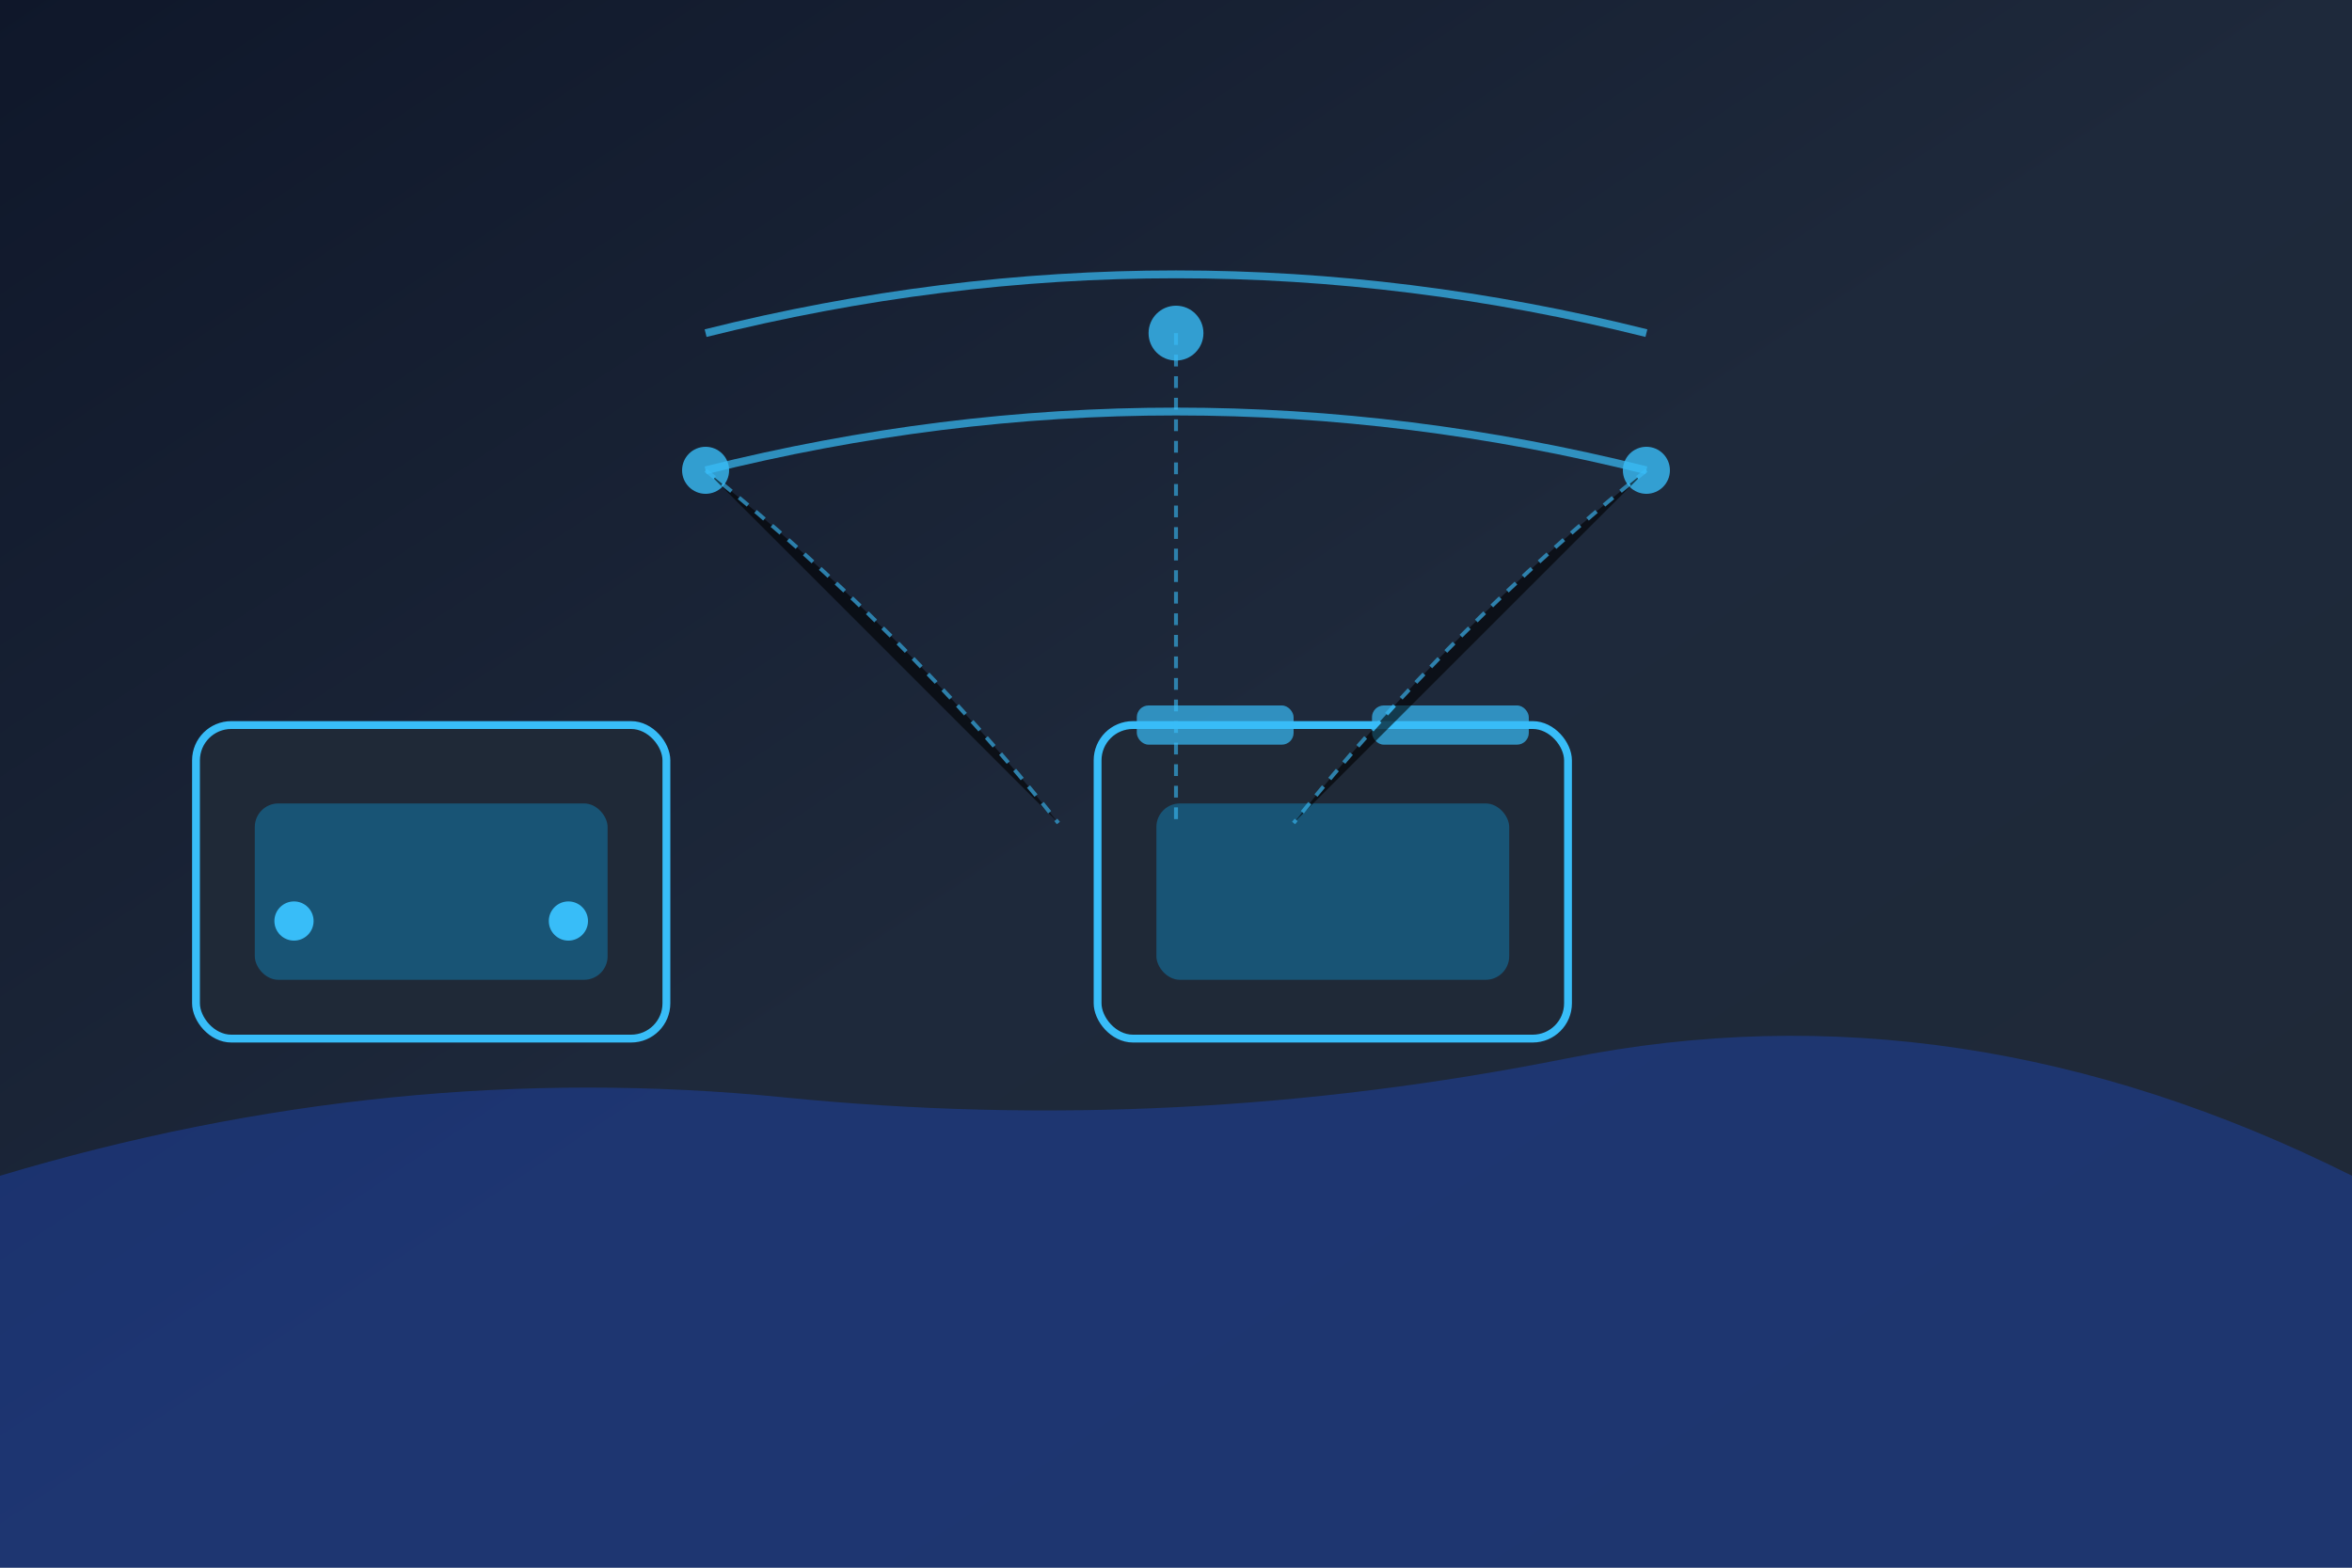 <svg xmlns="http://www.w3.org/2000/svg" viewBox="0 0 1200 800" role="img" aria-labelledby="title desc">
  <title id="title">Rescue team coordination</title>
  <desc id="desc">Emergency crew working with satellite-enabled equipment</desc>
  <defs>
    <linearGradient id="bg" x1="0" y1="0" x2="1" y2="1">
      <stop offset="0%" stop-color="#0f172a" />
      <stop offset="50%" stop-color="#1e293b" />
      <stop offset="100%" stop-color="#1f2937" />
    </linearGradient>
  </defs>
  <rect width="1200" height="800" fill="url(#bg)" />
  <path d="M0 600 Q200 540 400 560 T800 540 T1200 600 V800 H0 Z" fill="#1d4ed8" opacity="0.35" />
  <g transform="translate(220 430)">
    <rect x="-120" y="-60" width="240" height="160" rx="18" fill="#1f2937" stroke="#38bdf8" stroke-width="4" />
    <rect x="-90" y="-20" width="180" height="90" rx="12" fill="#0ea5e9" opacity="0.35" />
    <circle cx="-70" cy="40" r="10" fill="#38bdf8" />
    <circle cx="70" cy="40" r="10" fill="#38bdf8" />
  </g>
  <g transform="translate(680 430)">
    <rect x="-120" y="-60" width="240" height="160" rx="18" fill="#1f2937" stroke="#38bdf8" stroke-width="4" />
    <rect x="-90" y="-20" width="180" height="90" rx="12" fill="#0ea5e9" opacity="0.35" />
    <rect x="-100" y="-70" width="80" height="20" rx="6" fill="#38bdf8" opacity="0.7" />
    <rect x="20" y="-70" width="80" height="20" rx="6" fill="#38bdf8" opacity="0.7" />
  </g>
  <g stroke="#38bdf8" stroke-width="4" opacity="0.7">
    <path d="M360 240 Q600 180 840 240" fill="none" />
    <path d="M360 170 Q600 110 840 170" fill="none" />
  </g>
  <g fill="#38bdf8" opacity="0.8">
    <circle cx="360" cy="240" r="12" />
    <circle cx="840" cy="240" r="12" />
    <circle cx="600" cy="170" r="14" />
  </g>
  <g stroke="#38bdf8" stroke-width="2" stroke-dasharray="6 5" opacity="0.6">
    <path d="M360 240 Q460 320 540 420" />
    <path d="M840 240 Q740 320 660 420" />
    <path d="M600 170 L600 420" />
  </g>
</svg>
